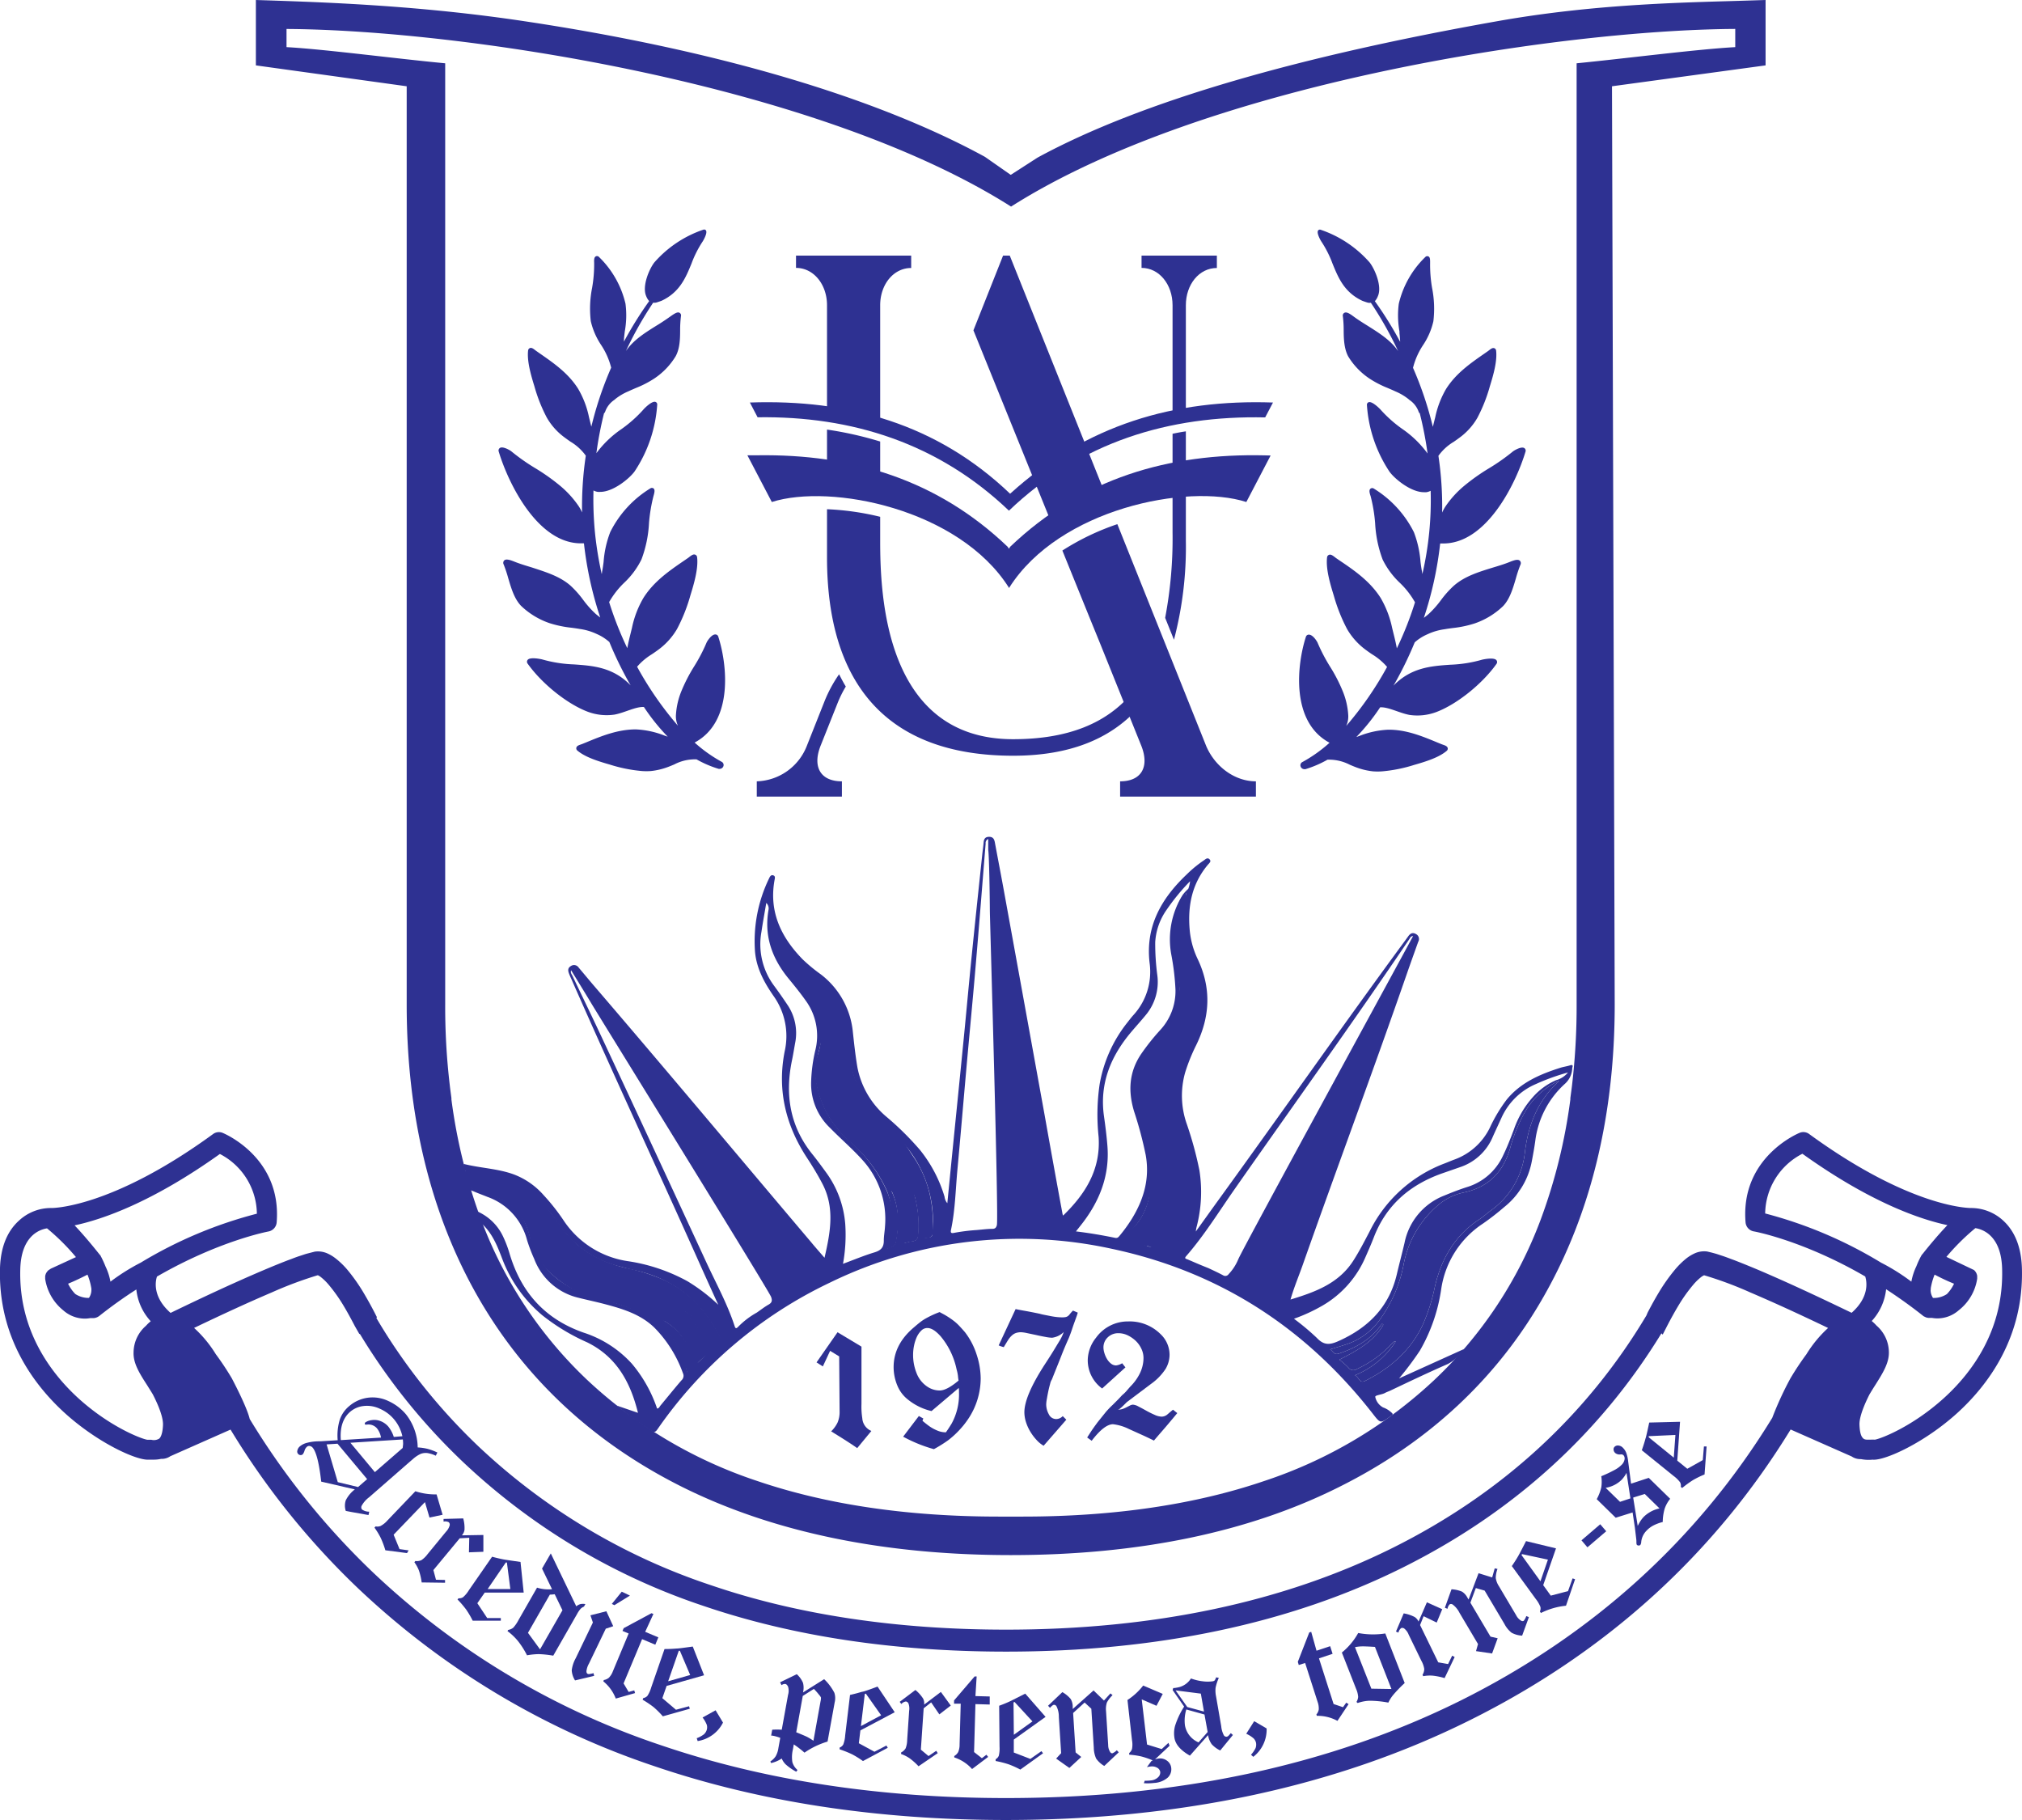 <svg xmlns="http://www.w3.org/2000/svg" viewBox="0 0 445.37 400.85"><defs><style>.cls-1{isolation:isolate;}.cls-2{mix-blend-mode:multiply;}.cls-3{fill:#2e3192;}</style></defs><g class="cls-1"><g id="Camada_2" data-name="Camada 2"><g id="Camada_1-2" data-name="Camada 1"><g class="cls-2"><path class="cls-3" d="M388.89,0l-3.14.1c-13,.44-33.35.56-55.91,4.56-42.9,7.6-78.1,17.43-101.31,30.05l-5.85,3.77-.05,0v0h0v0l-.05,0-5.64-3.94c-24-13.1-59-23.51-101.52-29.88C92.76,1.26,72.47.54,59.5.1L56.36,0V14.4L89.58,19l0,202.23c0,24.53,5.28,46.2,15.7,64.41,10.31,18,25.47,32.1,45,41.85,19.93,9.92,44.27,15,72.34,15h0c28.07,0,52.41-5,72.34-15,19.58-9.75,34.73-23.83,45-41.85,10.42-18.21,15.7-39.88,15.7-64.41L355.06,19l33.83-4.6Zm-6.68,10.38c-8.3.45-24.29,2.51-34.94,3.56V221.23a149.31,149.31,0,0,1-1,17.7c-.12,1-.25,1.94-.38,2.9,0,.11,0,.21,0,.31a120.63,120.63,0,0,1-6.57,26.56A93.6,93.6,0,0,1,316,303.85a101.07,101.07,0,0,1-37.62,22.35c-15.23,5.18-33.1,7.81-53.1,7.81H220c-20,0-37.87-2.63-53.11-7.81a101.15,101.15,0,0,1-37.62-22.35A93.6,93.6,0,0,1,106,268.7a120.63,120.63,0,0,1-6.57-26.56c0-.1,0-.2,0-.31-.13-1-.26-1.92-.37-2.9a147.22,147.22,0,0,1-1-17.7V13.94c-10.66-1-26.65-3.11-34.95-3.56v-4c39.29.23,117.16,12.21,159.59,39.12C265.05,18.58,342.92,6.6,382.21,6.37Z"/><path class="cls-3" d="M124.14,274.88c.26-.12.36.1.47.24,2.89,3.53,6.7,5.11,11.16,5.59a20.47,20.47,0,0,1,8.91,3,8.25,8.25,0,0,1,2.55,2.25c-.11.21-.22.19-.32.13-4-2.67-8.63-3.67-13.25-4.67a16.77,16.77,0,0,1-9.52-6.29S124.14,275,124.14,274.88Z"/><path class="cls-3" d="M131.84,283.26c-4.9-.23-8.82-3.42-10.43-8.46a34.17,34.17,0,0,0-2.23-5.68,14.67,14.67,0,0,0-6.11-6.41,2.75,2.75,0,0,1-.4-.26s0-.12-.1-.35a14.1,14.1,0,0,1,5.67,4.37A21.56,21.56,0,0,1,122.1,274a12.62,12.62,0,0,0,9,8.85,3.53,3.53,0,0,1,.46.15A2.69,2.69,0,0,1,131.84,283.26Z"/><path class="cls-3" d="M121.34,277.9c3.36,5,8.52,6.4,14,7.09a18,18,0,0,1,9.35,4c.19.15.59.28.41.63s-.42.09-.61,0c-3.52-2.61-7.69-3.41-11.84-4.29-3-.64-6-1.35-8.47-3.41A8.1,8.1,0,0,1,121.34,277.9Z"/><path class="cls-3" d="M103.34,260.48c7.59-.62,16.44,7.22,16.59,14.58-.53-.18-.67-.68-.88-1.08a24.77,24.77,0,0,1-1.28-2.83c-1.91-5.26-5.83-8.24-11-9.75C105.6,261.08,104.47,260.79,103.34,260.48Z"/><path class="cls-3" d="M345.82,234.63c-.72.23-1.49.32-2.21.56-4.43,1.41-8.63,3.22-11.7,6.93a33.63,33.63,0,0,0-3.77,6.28,14,14,0,0,1-7.85,7c-.71.26-1.41.57-2.12.84a30.33,30.33,0,0,0-16.51,15c-1.12,2.13-2.21,4.26-3.5,6.29-3.21,5.11-8.39,7-13.91,8.68.79-2.74,1.84-5.2,2.72-7.71,7.57-21.47,15.54-42.79,23-64.3.79-2.26,1.6-4.52,2.41-6.78a1.22,1.22,0,0,0-.54-1.73c-.74-.41-1.22-.08-1.64.49l-.63.87c-13.82,18.8-27.19,37.91-40.88,56.81-1.71,2.36-3.4,4.73-5.3,7.37.08-.52.09-.7.14-.88a30.41,30.41,0,0,0,.65-12.63,79.62,79.62,0,0,0-2.82-10.3,18.72,18.72,0,0,1-.31-11.23,40.14,40.14,0,0,1,2.42-6c3.08-6.29,3.38-12.57.32-19a18.57,18.57,0,0,1-1.74-6.33c-.48-5.33.48-10.22,4-14.41.3-.36.83-.73.36-1.2s-.89,0-1.28.26a25.91,25.91,0,0,0-3.72,3.05c-5.61,5.32-9.16,11.46-8.19,19.58a14.1,14.1,0,0,1-3.61,11.46c-.54.6-1,1.24-1.51,1.87a30,30,0,0,0-5.9,13.38,46.21,46.21,0,0,0-.22,11.51c.49,7.18-2.88,12.58-7.82,17.36a2.87,2.87,0,0,1-.12-.34q-2-10.83-3.92-21.64-4.41-24.35-8.84-48.69c-.69-3.83-1.43-7.64-2.14-11.46-.13-.74-.38-1.29-1.27-1.29s-1.16.49-1.22,1.29-.22,1.83-.31,2.74c-.77,7.3-1.55,14.59-2.28,21.88-.63,6.18-1.18,12.37-1.79,18.55-.84,8.54-1.71,17.07-2.56,25.61-.35,3.48-.69,7-1.05,10.62a2.6,2.6,0,0,1-.61-1.42,30.12,30.12,0,0,0-5.44-10.34,64.85,64.85,0,0,0-7.26-7.19,18.87,18.87,0,0,1-6.49-10.95c-.44-2.56-.72-5.16-1-7.74a18.17,18.17,0,0,0-7.08-12.77,36.08,36.08,0,0,1-4-3.31c-4.74-4.86-7.45-10.48-6.17-17.48.08-.42.19-.83-.28-1s-.72.21-.89.58a31.67,31.67,0,0,0-3.14,16.21c.32,3.71,2.06,6.87,4.14,9.85a15.21,15.21,0,0,1,2.39,12.14c-1.67,8.51.23,16.28,4.94,23.46,1.21,1.84,2.35,3.72,3.37,5.67,2.77,5.31,1.77,10.68.47,16.31-1.06-1.23-2-2.28-2.87-3.34-16.09-19-32.05-38.11-48.28-57-1-1.18-2-2.39-3-3.57a1.22,1.22,0,0,0-1.7-.35c-.73.43-.68,1-.43,1.66.15.41.34.81.52,1.21,9.05,20.59,18.56,41,27.73,61.5q2.29,5.13,4.63,10.24a39.79,39.79,0,0,0-6.78-5.18,39.23,39.23,0,0,0-13.25-4.44,20.55,20.55,0,0,1-14.07-9,45.15,45.15,0,0,0-4.4-5.56,16.48,16.48,0,0,0-6.56-4.54c-3.55-1.29-7.33-1.37-11-2.3A2,2,0,0,0,104,258.7c1.38.22,2.74.6,4.12.8,4,.55,7.63,1.81,10.53,4.76a38.51,38.51,0,0,1,4.35,5.28,22.54,22.54,0,0,0,13.39,9.35c1.08.29,2.16.6,3.26.83,8.65,1.84,14.85,6.83,18.8,14.68a1.37,1.37,0,0,1-.83,2c-.8.27-.65-.66-1-1a5.67,5.67,0,0,1-.44-.85,13.92,13.92,0,0,0-6.4-6.42,3.22,3.22,0,0,0,.82.94,23.43,23.43,0,0,1,4.54,5.88c1.34,2.45,1.34,2.45-.66,4.42-.24.25-.51.47-.78.73-1.87-3.74-3.84-7.31-7.65-9.35-.05.17,0,.29,0,.34,3.13,2.18,4.93,5.28,6.22,8.77a1.66,1.66,0,0,1-.84,2.42c-.1-.38-.21-.72-.29-1.07A16.3,16.3,0,0,0,144,290.71c-3.68-2.44-7.77-3.64-12-4.74-7.7-2-13.49-6.17-15.47-14.4a20,20,0,0,0-1-2.58,8,8,0,0,0-2.17-3c-2.86-2.5-6.5-3.21-9.93-4.55-.06.75.45.76.79.9,1,.44,2.08.83,3.12,1.25a13.8,13.8,0,0,1,8.75,9.53,37.24,37.24,0,0,0,1.58,4.15,13.78,13.78,0,0,0,9.84,8.57c1.86.47,3.74.86,5.6,1.35,4,1.05,8,2.25,11.05,5.23a27.34,27.34,0,0,1,6.26,10,1.32,1.32,0,0,1-.32,1.58c-1.57,1.82-3.07,3.69-4.61,5.54-.22.26-.33.66-.76.67a30.32,30.32,0,0,0-5.57-9.89,24.54,24.54,0,0,0-10.6-6.82c-8.58-3-13.83-8.93-16.35-17.51a25.11,25.11,0,0,0-1.52-3.91,11.21,11.21,0,0,0-5.58-5.29c.32,1.11.45,2.17,1.12,2.8,2.28,2.15,3.37,4.94,4.43,7.75a30.14,30.14,0,0,0,8.75,12.3,45.27,45.27,0,0,0,9.93,6c6.44,3.17,9.51,8.73,11.18,15.52l-4.67-1.6a67.83,67.83,0,0,0,7.59,5.54c.66.44.94.3,1.37-.31a96.54,96.54,0,0,1,37.93-32.28,95.11,95.11,0,0,1,62.08-7.49c23.62,5,42.75,17.33,57.58,36.37,1.66,2.13,1.65,2.14,3.87.53l.2-.13c.37-.22.38-.41,0-.71a5.34,5.34,0,0,0-1.83-1.11,3.41,3.41,0,0,1-1.72-2.3c-.09-.42,1.41-.48,2.13-.88.38-.21.81-.35,1.2-.53,4.21-2,8.4-4,12.64-5.85a9.67,9.67,0,0,0,3.59-3.31l-14.32,6.48a69,69,0,0,0,4.58-6.11,37.82,37.82,0,0,0,4.7-13.53,20.86,20.86,0,0,1,9.2-14.46,55.61,55.61,0,0,0,4.65-3.61,16.85,16.85,0,0,0,6.1-10.07c.29-1.49.56-3,.77-4.5a20.32,20.32,0,0,1,6.56-12.63,4.85,4.85,0,0,0,1.59-3.5C346.47,234.73,346.46,234.42,345.82,234.63ZM169.31,287.31c-.9.5-1.72,1.16-2.63,1.78a17.86,17.86,0,0,0-4.1,3.13c-.24.23-.53.57-.75-.11-1.6-4.93-4.11-9.46-6.27-14.14q-11.28-24.41-22.66-48.75c-2.23-4.79-4.54-9.54-6.81-14.31-.16-.34-.49-.65-.29-1.22,1.56,2.56,3.08,5,4.59,7.53,3.4,5.57,39,63.11,39.45,64.4C170.11,286.35,170.09,286.87,169.31,287.31Zm25.62-17.16c-.05,1-.27,2.08-.26,3.11,0,1.49-.67,2.14-2.06,2.56-2.31.7-4.55,1.64-6.93,2.52a35.57,35.57,0,0,0,.5-8.7,22.21,22.21,0,0,0-4.1-11.26c-1-1.38-2-2.74-3-4-5.09-6.2-6.23-13.25-4.62-20.93.27-1.29.47-2.6.71-3.9a11.1,11.1,0,0,0-1.8-8.36q-1.4-2.1-2.9-4.13a15.29,15.29,0,0,1-2.75-11.85c.29-2,.68-4.07,1.06-6.35a1.64,1.64,0,0,1,.5,1.5c-1,5.69.71,10.58,4.28,15,1.35,1.64,2.69,3.29,3.9,5a13.14,13.14,0,0,1,2.11,11,34.7,34.7,0,0,0-.91,6.9,13.37,13.37,0,0,0,4.16,10.14c2.36,2.41,4.92,4.6,7.18,7.11A19.32,19.32,0,0,1,194.93,270.15Zm10.5.27c-.13,2.43.21,1.84-2.23,2.33a17.55,17.55,0,0,0-2.17-11.1c.29,1.25.62,2.49.87,3.74a24.61,24.61,0,0,1,.3,6.47c0,.86-.33,1.45-1.3,1.5a3.36,3.36,0,0,0-.7.15c-1.81.45-1.75.46-1.64-1.46a20.18,20.18,0,0,0-1.11-8.4,3.57,3.57,0,0,0-1.32-1.92,16.07,16.07,0,0,1,1.41,4.34,22.11,22.11,0,0,1-.3,7.65c-.22,1-1.05.75-1.8,1.21a39.68,39.68,0,0,0,1.12-5.49,15.28,15.28,0,0,0-1.16-7,32,32,0,0,0-8.31-11.2,21.94,21.94,0,0,1-7.33-13.43c-.36-2.62.3-5.1.92-7.58a10.61,10.61,0,0,0-2-9.62c-1.56-2-3.22-3.89-4.81-5.84a17.66,17.66,0,0,1-4.37-13.09c.29.94.54,1.9.88,2.83a22.35,22.35,0,0,0,8.12,10.8,19.91,19.91,0,0,1,8.57,16c.37,7.34,3.79,13,9.15,17.74a26.15,26.15,0,0,1,9.29,20C205.49,269.46,205.46,269.94,205.43,270.42Zm14.14-.59c-.14.5-.34.81-1,.81-1.08,0-2.15.15-3.45.26a41.79,41.79,0,0,0-5,.63c-.57.11-.8,0-.65-.67.91-4.29,1-8.67,1.39-13,.73-7.82,1.38-15.64,2.08-23.46.66-7.39,1.38-14.76,2-22.15.76-8.82,1.44-17.65,2.16-26.47a.94.94,0,0,1,.57-1v2.43c.19.89.34,9.9.36,13.5C218.11,205,220,268.37,219.57,269.83Zm38.53,4.25c-1.31,1.85-.63,1.8-3.11.91a19.22,19.22,0,0,0,3.88-10.74c-.5.24-.43.64-.51,1a25.49,25.49,0,0,1-3.74,8.4c-.54.8-1.05,1.18-2,.73a17.47,17.47,0,0,0-2.29-.69c2.26-3.52,4.43-7,4.2-11.31a19.14,19.14,0,0,1-4.71,10,1.69,1.69,0,0,1-2.57.42c.75-.71,1.51-1.36,2.19-2.08,3.1-3.27,4.15-7.26,4.22-11.67a36.17,36.17,0,0,0-1.86-10.84c-1.54-5.22-1.69-10.41.57-15.5a17,17,0,0,1,3.61-4.91c2.17-2.22,3.95-4.64,4-7.94a29.67,29.67,0,0,0-.7-5.95,32.6,32.6,0,0,1-.87-9.54,17.69,17.69,0,0,1,2.57-7.42c.08-.12.14-.27.33-.24v0c0-.18,1-1.29.62-1.12a8.6,8.6,0,0,0-1.43,1.51A18.41,18.41,0,0,0,258,210.28a54.19,54.19,0,0,1,.91,7.64,12.6,12.6,0,0,1-3.42,9,49.59,49.59,0,0,0-4.18,5.27c-2.67,4-2.85,8.22-1.49,12.66a83.57,83.57,0,0,1,2.53,9.5c.92,5.09-.36,9.68-3,14a33,33,0,0,1-2.74,3.8c-.26.31-.46.58-1,.47-2.78-.57-5.57-1.05-8.62-1.42l.88-1.11c4.18-5.17,6.59-11,6.05-17.73-.17-2.19-.45-4.38-.76-6.56-1-7.14,1.48-13.15,6-18.51,1.14-1.35,2.33-2.65,3.42-4a11.36,11.36,0,0,0,2.34-8.46,52.62,52.62,0,0,1-.47-7.32,13.76,13.76,0,0,1,2.52-7.15,46.19,46.19,0,0,1,5.16-6.28,7.11,7.11,0,0,1-.83,2.63s0,0,0,0l0,0h0a31.91,31.91,0,0,0-.92,5.9,28.2,28.2,0,0,0,2,10.55,23.45,23.45,0,0,1,2,7.75,21.64,21.64,0,0,1-2,8.6,44.86,44.86,0,0,0-3,8.58c-.72,4,.05,7.82,1.1,11.62a48.35,48.35,0,0,1,1.83,8.43c.49,5.1-.93,9.73-3.13,14.22A12.38,12.38,0,0,1,258.1,274.08Zm12.52,6.54a.89.89,0,0,1-1.23.24c-1-.53-2-1-3.22-1.57-2.35-.93-3.52-1.48-4.62-1.93-.34-.14-.74-.18-.29-.7,4-4.59,7.21-9.8,10.7-14.79,12.84-18.35,25.93-36.53,38.49-55.08.16-.24.25-.59.8-.64-1.47,2.8-37.39,68.56-38.49,71.15A10.74,10.74,0,0,1,270.62,280.62ZM342,239.49c-3.7,4-5.44,8.85-6.1,14.1a18.08,18.08,0,0,1-7.33,12.87c-1,.74-1.93,1.58-3,2.27-5.24,3.54-8.11,8.6-9.52,14.64a40.32,40.32,0,0,1-2.79,8.66c-2.73,5.57-7.13,9.36-12.57,12.09-1.31.66-1.29-.81-2.25-1.23a19.31,19.31,0,0,0,9-7.47c-.58,0-.75.39-1,.65a24.68,24.68,0,0,1-7.56,5.44,1.34,1.34,0,0,1-1.87-.3,17.19,17.19,0,0,0-2-1.76c3.95-2,7.56-4,9.69-7.69-.21-.22-.31-.23-.4-.11-2.32,3.36-5.66,5.2-9.43,6.47-1.09.36-1.23-.57-1.91-.93,1.53-.48,2.95-.86,4.32-1.38a14.53,14.53,0,0,0,6.57-5.07,30.52,30.52,0,0,0,5.29-12.11,22.61,22.61,0,0,1,7.49-13.1,12.66,12.66,0,0,1,5.62-2.86c5.54-1.13,8.83-4.46,10.38-9.81a34.49,34.49,0,0,1,3.4-8.19,16.91,16.91,0,0,1,7.38-6.67Zm.81-1.62a14.49,14.49,0,0,0-5.21,3.79,20.86,20.86,0,0,0-4.19,7.22c-.73,1.91-1.46,3.81-2.36,5.65a12.82,12.82,0,0,1-7.9,6.9c-1.72.55-3.39,1.2-5.06,1.89a14.13,14.13,0,0,0-8.73,10.43c-.54,2.3-1.15,4.58-1.69,6.88-1.69,7.22-6.3,11.82-12.93,14.76-1.89.84-3.17.88-4.67-.71a52.71,52.71,0,0,0-5.06-4.24,37.44,37.44,0,0,0,6.34-2.93,22.68,22.68,0,0,0,9.4-10.62c.65-1.47,1.29-2.93,1.87-4.43,2.73-7.06,7.91-11.49,14.92-14l4.09-1.42a11.85,11.85,0,0,0,7.17-6.67c.62-1.39,1.27-2.76,1.9-4.15a14.58,14.58,0,0,1,7.62-7.48,47.08,47.08,0,0,1,7.05-2.54A5.21,5.21,0,0,1,342.85,237.87Z"/><path class="cls-3" d="M199.74,258.47a28.37,28.37,0,0,0-4.65-6.39c-1.67-1.72-3.52-3.26-5.21-5a16.8,16.8,0,0,1-4.47-9.24.54.54,0,0,1,.17-.61c.28,1,.53,2,.84,3a12.63,12.63,0,0,0,4.24,6.26,40.67,40.67,0,0,1,6,5.48,15.94,15.94,0,0,1,2.95,5A2.06,2.06,0,0,1,199.74,258.47Z"/><path class="cls-3" d="M181.78,220.62a13.4,13.4,0,0,1,2.9,7.68,23,23,0,0,1-.58,7.4,12.37,12.37,0,0,0,3,11.58l1,1.19a3.47,3.47,0,0,1-1.59-1.17,11.26,11.26,0,0,1-3.41-11.58,21.89,21.89,0,0,0,.33-11.05A27.1,27.1,0,0,0,181.78,220.62Z"/><path class="cls-3" d="M200.19,271.73c.11-9.18-3.91-16.25-11-22,2,.49,7.11,5.75,9.09,9.33C200.47,263.08,201.5,267.24,200.19,271.73Z"/><path class="cls-3" d="M181.58,238.52c.33,5.47,3.47,9.16,7.43,12.25,2.89,2.25,5.45,4.69,6.86,8.14a4.69,4.69,0,0,1,.35.89c.05.23.43.55,0,.71s-.42-.28-.52-.51a24.8,24.8,0,0,0-6.59-8.15,42.34,42.34,0,0,1-5-4.88,11.36,11.36,0,0,1-2.82-7.46A1.22,1.22,0,0,1,181.58,238.52Z"/><path class="cls-3" d="M181.72,235.31a11.57,11.57,0,0,1,.11-4.69c1-5.66-1.24-10.15-5.08-14.07l-2.09-2.14s0,0,0-.08C181.57,217.76,184.66,226.85,181.72,235.31Z"/><path class="cls-3" d="M333.12,258.14a9.39,9.39,0,0,1-2.5,4.11,18,18,0,0,1-8.3,5.09c-5.16,1.46-8.47,4.62-9.91,9.77,0,.07-.11.11-.18.18-.36-.33,0-.63,0-.92a7.63,7.63,0,0,1,.25-1.05,11.13,11.13,0,0,1,8.22-8.39,26.59,26.59,0,0,0,6.62-2.79A15.45,15.45,0,0,0,333.12,258.14Z"/><path class="cls-3" d="M334.91,249c-.49,4.56-1.61,8.91-5,12.23-2.64,2.56-6.16,3.26-9.49,4.34a10.32,10.32,0,0,1,3.88-2.19A14.71,14.71,0,0,0,332,257a27,27,0,0,0,2.66-7.17C334.74,249.54,334.83,249.25,334.91,249Z"/><path class="cls-3" d="M184.48,293.41l5.27,3.17v12.6a16.66,16.66,0,0,0,.18,3.17,3.25,3.25,0,0,0,2,2.8l-3.12,3.78c-.66-.47-1.46-1-2.41-1.61s-2.06-1.3-3.33-2.08a7,7,0,0,0,1.4-1.91,5.91,5.91,0,0,0,.46-2.52l-.09-12.08-2-1.22-1.6,3.43-1.39-.89Z"/><path class="cls-3" d="M202.39,311.86l1,.56a1.24,1.24,0,0,0-.19.51c.6.5,1.12.91,1.59,1.24a9.23,9.23,0,0,0,1.63.88,4.79,4.79,0,0,0,1.92.4c.28-.37.7-1,1.26-1.91a13.34,13.34,0,0,0,1.63-6.86,6.34,6.34,0,0,0-.05-1l-6,5.09a12.81,12.81,0,0,1-5.13-2.48,7.58,7.58,0,0,1-2.42-3.19,10.55,10.55,0,0,1-.8-4q0-5,4.48-8.77c.53-.46,1-.85,1.4-1.16a10.21,10.21,0,0,1,1.24-.82c.42-.23.86-.46,1.33-.68s1-.45,1.68-.7l1.16.63a19.2,19.2,0,0,1,1.87,1.24,10.09,10.09,0,0,1,1.37,1.24c.42.45.82.89,1.19,1.33a16,16,0,0,1,2.55,4.87,17.22,17.22,0,0,1,.91,5.3,16.15,16.15,0,0,1-2.8,9,18.93,18.93,0,0,1-1.87,2.34,19.33,19.33,0,0,1-2.54,2.31,29.71,29.71,0,0,1-3.1,1.93,32,32,0,0,1-6.77-2.75ZM211,303a9.32,9.32,0,0,0-.3-1.42,16.59,16.59,0,0,0-3.55-7.32c-1.09-1.19-2-1.78-2.89-1.78a1.88,1.88,0,0,0-1.33.56,4.76,4.76,0,0,0-1,1.43,8.81,8.81,0,0,0-.6,1.88,10.1,10.1,0,0,0-.21,2,10.71,10.71,0,0,0,.74,4,6.27,6.27,0,0,0,2.33,3,4.92,4.92,0,0,0,2.8.89q1.54,0,4.15-2.19A9.42,9.42,0,0,1,211,303Z"/><path class="cls-3" d="M237.39,289.09a8.2,8.2,0,0,1-.28.89l-.61,1.68c-.12.34-.26.75-.42,1.24s-.37,1.06-.65,1.75c-.44,1-1,2.25-1.59,3.77s-1.33,3.32-2.14,5.37a2.9,2.9,0,0,0-.4,1c-.14.5-.27,1-.4,1.63s-.23,1.16-.32,1.7a7.18,7.18,0,0,0-.14,1.15,4.48,4.48,0,0,0,.58,2.21,1.79,1.79,0,0,0,1.61,1.05,2,2,0,0,0,1.45-.65l.79.79-5,5.74a6.59,6.59,0,0,1-1.65-1.38,10.82,10.82,0,0,1-1.36-1.86,9.81,9.81,0,0,1-.91-2.08,7.27,7.27,0,0,1-.32-2.05q0-3.54,4.38-10.36.61-.93,1.47-2.28c.58-.9,1.22-2,1.94-3.17a9.88,9.88,0,0,0,.88-1.87,4.47,4.47,0,0,1-2.56,1.26,8.65,8.65,0,0,1-1.52-.19c-.67-.12-1.35-.26-2.05-.42l-2-.42a7.87,7.87,0,0,0-1.24-.18,3.51,3.51,0,0,0-1.07.14,2.53,2.53,0,0,0-.91.51,4.63,4.63,0,0,0-.86,1c-.28.43-.61,1-1,1.63a7,7,0,0,1-1.12-.38l3.73-8q.89.19,2.22.42c.88.16,1.92.36,3.1.61.19.06.47.13.86.21l1.28.25c.47.1.94.18,1.43.24a10.73,10.73,0,0,0,1.33.09,3.58,3.58,0,0,0,.84-.07,1.38,1.38,0,0,0,.49-.23,2.31,2.31,0,0,0,.42-.45,8.36,8.36,0,0,1,.67-.74Z"/><path class="cls-3" d="M259.31,311.22c-.45.55-1.15,1.38-2.09,2.5s-2,2.3-3.05,3.55c-.64-.32-1.41-.69-2.32-1.11l-3.19-1.44a10.57,10.57,0,0,0-3.5-1.05q-1.92,0-4.7,3.64l-1-.72.88-1.36c.37-.56.84-1.21,1.42-2l1.73-2.15c.12-.16.32-.38.57-.65s.59-.62,1-1l1.2-1.2.57-.6c.16-.18.31-.33.44-.46a3.43,3.43,0,0,0,.36-.31l.31-.31,1-1.15a10.79,10.79,0,0,0,2.16-3,7.74,7.74,0,0,0,.77-3.31,4.75,4.75,0,0,0-.48-2.07,5.83,5.83,0,0,0-1.27-1.75,7.09,7.09,0,0,0-1.77-1.2,4.77,4.77,0,0,0-2-.45,3.28,3.28,0,0,0-2.35.91,3,3,0,0,0-.95,2.25,4.27,4.27,0,0,0,.19,1.16,5.57,5.57,0,0,0,.55,1.29,3.67,3.67,0,0,0,.89,1.06,1.81,1.81,0,0,0,1.15.43,3.37,3.37,0,0,0,1.34-.48l.72.91-5.13,4.65a7.69,7.69,0,0,1-3.17-6.28,8.08,8.08,0,0,1,1.82-4.9,8.63,8.63,0,0,1,7.1-3.59,9.62,9.62,0,0,1,7.1,2.78,6.26,6.26,0,0,1,2,4.56,6.16,6.16,0,0,1-.89,3.14,12.47,12.47,0,0,1-3.19,3.28l-2.66,2c-.88.67-1.77,1.33-2.66,2l-.84.83c-.21.21-.43.4-.65.58a1,1,0,0,1-.48.26,3.21,3.21,0,0,0,1.05-.16,6.62,6.62,0,0,0,.89-.39l.74-.38a1.49,1.49,0,0,1,.63-.17,3,3,0,0,1,1.22.41c.53.27,1.1.57,1.7.91s1.22.64,1.83.91a4,4,0,0,0,1.58.41,2,2,0,0,0,1.3-.53c.41-.35.81-.7,1.19-1Z"/><path class="cls-3" d="M159,167.8a31.41,31.41,0,0,1-6-4.26c8.6-4.58,7.2-17.21,5.2-23.36a.66.66,0,0,0-.66-.45c-.86,0-1.79,1.51-1.9,1.77a36.83,36.83,0,0,1-2.71,5.21,35.84,35.84,0,0,0-2.83,5.47,16.38,16.38,0,0,0-1.21,5.17,5,5,0,0,0,.44,2.49,74.29,74.29,0,0,1-9-13,13.69,13.69,0,0,1,3.24-2.74q.66-.44,1.29-.9a15.12,15.12,0,0,0,4.27-4.68,37.26,37.26,0,0,0,2.93-7.37c.87-2.79,1.77-6,1.49-8.4a.68.68,0,0,0-.39-.58c-.43-.19-.86.14-1.32.49-.09.08-.19.15-.27.21l-.82.56c-3.29,2.25-6.69,4.58-9,8.21a21.65,21.65,0,0,0-2.55,6.63l-.29,1.18c-.27,1.08-.54,2.18-.74,3.3a75,75,0,0,1-4-10.15,18.77,18.77,0,0,1,3.34-4.28,17.87,17.87,0,0,0,3.78-5.11,26.49,26.49,0,0,0,1.66-8,35.09,35.09,0,0,1,1-6c.25-.85.32-1.37,0-1.64a.62.62,0,0,0-.72,0,23.66,23.66,0,0,0-8.81,9.6,22.69,22.69,0,0,0-1.47,6.59l-.06.45c-.08.63-.18,1.21-.29,1.78,0,.14,0,.27-.07.41a76.24,76.24,0,0,1-1.47-9,75.42,75.42,0,0,1-.34-9.38,3.08,3.08,0,0,0,.93.31,3.69,3.69,0,0,0,.58,0c2.77,0,6.29-2.81,7.53-4.48a30.05,30.05,0,0,0,5-14.74.58.58,0,0,0-.37-.59c-.79-.31-2.53,1.51-2.54,1.53a28.61,28.61,0,0,1-4.95,4.44,22.89,22.89,0,0,0-5.54,5.32A79.16,79.16,0,0,1,133.05,91a.9.9,0,0,0,.2-.2,5.22,5.22,0,0,1,2.08-2.74l.19-.17a12.21,12.21,0,0,1,2.92-1.72c.55-.26,1.1-.49,1.65-.73a22.45,22.45,0,0,0,4-2.06,15.64,15.64,0,0,0,4.72-4.9c.95-1.71,1-3.9,1-6a24.61,24.61,0,0,1,.18-2.86.66.66,0,0,0-.29-.72c-.39-.24-.92,0-1.95.73s-2,1.39-3.16,2.09c-2.5,1.56-5.08,3.17-6.72,5.58l0,0a79.65,79.65,0,0,1,6-10.64,2.2,2.2,0,0,0,.56,0c.28-.05,1.29-.42,1.29-.42,4-1.87,5.32-5.09,6.59-8.19a23.59,23.59,0,0,1,2.5-4.93s1.1-1.8.68-2.38a.49.49,0,0,0-.56-.16,25.05,25.05,0,0,0-10.78,7.19c-1.15,1.45-2.79,5.29-1.81,7.47a3.41,3.41,0,0,0,.65,1.07,81.75,81.75,0,0,0-5.56,8.93c0-.08,0-.16,0-.24,0-.51.07-1,.14-1.62l.05-.4a19.85,19.85,0,0,0,.15-6.1,21,21,0,0,0-5.84-10.29.58.58,0,0,0-.65-.15c-.39.17-.45.64-.41,1.44a30.05,30.05,0,0,1-.45,5.51,23.5,23.5,0,0,0-.29,7.35A15.9,15.9,0,0,0,132.42,76a16.17,16.17,0,0,1,2.1,4.61l.1.36a77.84,77.84,0,0,0-4.37,13c-.09-.34-.17-.69-.25-1l-.27-1.11a20.48,20.48,0,0,0-2.38-6.22c-2.15-3.42-5.33-5.63-8.41-7.77l-.76-.53-.26-.19c-.43-.34-.83-.65-1.23-.48a.66.66,0,0,0-.37.54c-.26,2.28.58,5.26,1.39,7.87a34.78,34.78,0,0,0,2.74,6.91,14.13,14.13,0,0,0,4,4.42c.39.3.8.58,1.2.86a11.15,11.15,0,0,1,3.38,3.09,75.67,75.67,0,0,0-.82,12.5,8.75,8.75,0,0,0-.77-1.41,21.88,21.88,0,0,0-4.05-4.45,44.94,44.94,0,0,0-5.49-3.89,44.75,44.75,0,0,1-5.25-3.69c-.24-.21-1.89-1.22-2.56-.75a.68.68,0,0,0-.24.78c2.14,7.13,8.68,20.39,18.28,20.21h.35a.7.7,0,0,0,.14,0v0a79.19,79.19,0,0,0,3.59,16.34c-.35-.28-.72-.55-1.07-.86a21.93,21.93,0,0,1-2.67-3,21.77,21.77,0,0,0-2.83-3.18c-2.39-2.08-5.51-3-8.54-4-1.36-.41-2.65-.8-3.86-1.29s-1.88-.57-2.21-.21a.76.76,0,0,0-.09.86,28.72,28.72,0,0,1,1,3c.66,2.24,1.34,4.55,2.82,6.1a17,17,0,0,0,6.28,3.82,24.32,24.32,0,0,0,4.74,1c.64.08,1.28.17,1.91.28a12.93,12.93,0,0,1,3.51,1l.24.11a10.44,10.44,0,0,1,2.78,1.77,81.27,81.27,0,0,0,4.29,8.86l.4.68c-3.9-4-8.25-4.31-12.46-4.61a29.13,29.13,0,0,1-7.06-1.11s-2.66-.63-3.19.14a.65.65,0,0,0,0,.77c3.14,4.43,8.7,8.89,13.23,10.61a11.89,11.89,0,0,0,5.94.64c2.3-.44,4.65-1.78,6.46-1.67a45,45,0,0,0,5.24,6.53l-.68-.23a19.54,19.54,0,0,0-6.33-1.37c-3.95,0-7.48,1.42-10.9,2.84l-.86.35-.3.11c-.5.17-1,.34-1.06.77a.62.62,0,0,0,.23.59c1.7,1.45,4.56,2.35,7.12,3.08a32.7,32.7,0,0,0,7.09,1.43,13.31,13.31,0,0,0,2,0,15.15,15.15,0,0,0,3.77-.9c.46-.17.91-.36,1.36-.55a9.8,9.8,0,0,1,4.91-1.12,23.6,23.6,0,0,0,4.87,2.09,1,1,0,0,0,.26,0,.88.88,0,0,0,.78-.56A.79.79,0,0,0,159,167.8Z"/><path class="cls-3" d="M156.7,144.94l-.33-1.47-1.08,2.4c-.47,1-1,2.1-1.58,3.12-2.1,4-4.28,8.11-2.37,12.53l.26.59.51-.4C156.82,158,158.36,152.34,156.7,144.94Z"/><path class="cls-3" d="M148.15,164.49c-.41-.17-.81-.34-1.19-.48a21.76,21.76,0,0,0-6.12-1.64c-3.43-.23-6.75.91-9.86,2.1l-1.09.41,1.05.51a22.92,22.92,0,0,0,3.9,1.32l1.07.3a24.91,24.91,0,0,0,7,1.27h0a12.32,12.32,0,0,0,4.68-1.29c.75-.31,1.52-.63,2.29-.87l1.45-.45-1.43-.5C149.3,165,148.72,164.72,148.15,164.49Z"/><path class="cls-3" d="M134.36,154.37a14.71,14.71,0,0,0,4-1.39l.73-.38-.67-.48c-3.73-2.69-8.09-3.32-12.31-3.93-1.76-.26-3.58-.52-5.31-.94l-1.72-.42,1.24,1.26a24.32,24.32,0,0,0,7.88,5.2,12.85,12.85,0,0,0,4.91,1.19A6.15,6.15,0,0,0,134.36,154.37Z"/><path class="cls-3" d="M142.35,142.06a12.91,12.91,0,0,0,3.89-3.46,27.87,27.87,0,0,0,3-7.13c.12-.41.26-.83.39-1.25a25.27,25.27,0,0,0,1.11-4.29l.16-1.16-.95.69c-2.9,2.1-5.89,4.43-7.71,7.7a24.4,24.4,0,0,0-2.17,6.59c-.1.42-.19.89-.28,1.38-.13.65-.26,1.33-.43,2l-.36,1.48,1.17-1C140.85,143.09,141.6,142.58,142.35,142.06Z"/><path class="cls-3" d="M125.93,135.69l.22,0c1,.12,2.06.26,3.17.49l2.1.44-1.68-1.32-.49-.4c-.76-.66-1.46-1.4-2.15-2.12a17.84,17.84,0,0,0-3.63-3.22,27.31,27.31,0,0,0-6.22-2.55c-.87-.28-1.76-.57-2.64-.89l-.9-.34.24.93c.59,2.31,1.5,4.68,4.1,6.32a17.74,17.74,0,0,0,7,2.51Z"/><path class="cls-3" d="M141.38,111.46l.24-1.55L140.53,111a24.71,24.71,0,0,0-4.77,7.89,18.1,18.1,0,0,0-.89,4.89,29.73,29.73,0,0,1-.46,3.41l-.35,1.59,1.18-1.12.77-.7a12.55,12.55,0,0,0,3.22-3.87,24.7,24.7,0,0,0,1.77-8.3C141.11,113.72,141.22,112.57,141.38,111.46Z"/><path class="cls-3" d="M127.26,116.81l1.16.18-.69-1c-2.2-4.61-5.68-7.26-9.71-10.32l-1.9-1.47-2.42-1.89.65,1.7C116.34,109.14,119.6,115.26,127.26,116.81Z"/><path class="cls-3" d="M134.73,104.26a10.41,10.41,0,0,0,4.26-4,22.37,22.37,0,0,0,3.53-8l.38-1.75-1.23,1.3a18.28,18.28,0,0,1-2.21,1.9c-.52.4-1,.8-1.53,1.24l-1.27,1.08c-2.61,2.2-5.32,4.48-6,8.53l-.11.66.67-.08A11.75,11.75,0,0,0,134.73,104.26Z"/><path class="cls-3" d="M119.75,84.49c.13.39.25.77.36,1.15a26.2,26.2,0,0,0,2.81,6.71,12.59,12.59,0,0,0,3.65,3.28l.29-.41h0l-.25.43c.67.47,1.36.94,2,1.47l1.18,1-.37-1.5c-.15-.61-.27-1.25-.4-1.88-.08-.45-.17-.89-.26-1.3a23.45,23.45,0,0,0-2-6.18C125,84.17,122.22,82,119.5,80l-1-.7.16,1.17A24.09,24.09,0,0,0,119.75,84.49Z"/><path class="cls-3" d="M136.44,84.43c1-.49,1.95-.9,2.74-1.23l.11,0,.8-.34a16.89,16.89,0,0,0,5.74-4A8.7,8.7,0,0,0,148,72.3l0-1-.77.55c-.74.52-1.49,1-2.24,1.49A25.55,25.55,0,0,0,140,77.11a16.68,16.68,0,0,0-2.49,3.72,26,26,0,0,1-1.4,2.38l-.34.47-1.31,1.73Z"/><path class="cls-3" d="M131.51,71.85a11.13,11.13,0,0,0,2.06,4.09l.54.78L135,78l0-1.58a25.23,25.23,0,0,1,.36-3.09,16.4,16.4,0,0,0,.29-4.5,21.8,21.8,0,0,0-2.57-8l-.78-1.29-.15,1.5c-.1,1-.26,2.1-.41,3a22,22,0,0,0-.26,7.68Z"/><path class="cls-3" d="M144.71,66.09l.68-.5c2.85-2.11,4.36-5.18,5.83-8.14.6-1.23,1.23-2.51,1.95-3.68l.94-1.53-1.59.82a18.8,18.8,0,0,0-5.66,4.57A8.75,8.75,0,0,0,144.57,62a11.75,11.75,0,0,0,0,3.31Z"/><path class="cls-3" d="M317.24,119.69a.7.7,0,0,0,.14,0h.35c9.6.18,16.14-13.08,18.28-20.21a.68.68,0,0,0-.24-.78c-.67-.47-2.32.54-2.56.75a44.75,44.75,0,0,1-5.25,3.69,44.94,44.94,0,0,0-5.49,3.89,21.88,21.88,0,0,0-4.05,4.45,8.75,8.75,0,0,0-.77,1.41,75.67,75.67,0,0,0-.82-12.5,11.15,11.15,0,0,1,3.38-3.09c.4-.28.81-.56,1.2-.86a14.13,14.13,0,0,0,4-4.42,34.78,34.78,0,0,0,2.74-6.91c.81-2.61,1.65-5.59,1.39-7.87a.64.64,0,0,0-.37-.54c-.4-.17-.8.14-1.23.48l-.26.19-.76.53c-3.08,2.14-6.25,4.35-8.41,7.77a20.74,20.74,0,0,0-2.38,6.22L315.85,93c-.08.33-.16.68-.25,1a77.54,77.54,0,0,0-4.37-13l.1-.36a16.17,16.17,0,0,1,2.1-4.61,15.7,15.7,0,0,0,2.29-5.28,23.5,23.5,0,0,0-.29-7.35A30.05,30.05,0,0,1,315,57.9c0-.8,0-1.27-.41-1.44a.58.58,0,0,0-.65.15,21,21,0,0,0-5.84,10.29,19.85,19.85,0,0,0,.15,6.1l0,.4c.07.57.1,1.11.14,1.62,0,.08,0,.16,0,.24a80.8,80.8,0,0,0-5.56-8.93,3.41,3.41,0,0,0,.65-1.07c1-2.18-.66-6-1.81-7.47a25.05,25.05,0,0,0-10.78-7.19.49.49,0,0,0-.56.16c-.42.58.66,2.36.68,2.38a23.59,23.59,0,0,1,2.5,4.93c1.27,3.1,2.57,6.32,6.59,8.19,0,0,1,.37,1.29.42a2.2,2.2,0,0,0,.56,0,79.65,79.65,0,0,1,6,10.64l0,0c-1.64-2.41-4.22-4-6.72-5.58-1.13-.7-2.19-1.37-3.16-2.09s-1.56-1-2-.73a.67.67,0,0,0-.29.72,24.61,24.61,0,0,1,.18,2.86c0,2.11.09,4.3,1,6a15.64,15.64,0,0,0,4.72,4.9,22.45,22.45,0,0,0,4,2.06c.55.24,1.11.47,1.65.73a12.21,12.21,0,0,1,2.92,1.72l.19.17a5.22,5.22,0,0,1,2.08,2.74.9.9,0,0,0,.2.2,79.16,79.16,0,0,1,1.72,8.86A22.89,22.89,0,0,0,309,94.56,28.19,28.19,0,0,1,304,90.12s-1.76-1.84-2.55-1.53a.58.58,0,0,0-.37.59,30.05,30.05,0,0,0,5,14.74c1.24,1.67,4.76,4.48,7.53,4.48a3.69,3.69,0,0,0,.58,0,3.08,3.08,0,0,0,.93-.31,72.35,72.35,0,0,1-1.82,18.33l-.06-.39c-.11-.57-.21-1.15-.29-1.78l-.06-.45a23,23,0,0,0-1.46-6.59,23.75,23.75,0,0,0-8.82-9.6.62.62,0,0,0-.72,0c-.36.27-.29.79,0,1.64a34.15,34.15,0,0,1,1,6,26.49,26.49,0,0,0,1.66,8,17.87,17.87,0,0,0,3.78,5.11,18.54,18.54,0,0,1,3.34,4.29,74.87,74.87,0,0,1-4,10.14c-.2-1.12-.47-2.22-.74-3.3l-.29-1.18a21.87,21.87,0,0,0-2.54-6.63c-2.31-3.63-5.71-6-9-8.21l-.82-.56-.27-.21c-.46-.35-.89-.68-1.32-.49a.68.68,0,0,0-.39.58c-.28,2.44.62,5.61,1.49,8.4a37.26,37.26,0,0,0,2.93,7.37,15.12,15.12,0,0,0,4.27,4.68q.63.47,1.29.9a13.69,13.69,0,0,1,3.24,2.74,74.29,74.29,0,0,1-9,13,5,5,0,0,0,.44-2.49,16.38,16.38,0,0,0-1.21-5.17,35,35,0,0,0-2.83-5.47,37.9,37.9,0,0,1-2.71-5.21c-.11-.26-1-1.75-1.9-1.77a.67.67,0,0,0-.66.45c-2,6.15-3.4,18.78,5.2,23.36a31.41,31.41,0,0,1-6,4.26.79.79,0,0,0-.36,1,.88.88,0,0,0,.79.56.78.78,0,0,0,.26,0,23.75,23.75,0,0,0,4.86-2.09,10,10,0,0,1,4.92,1.12c.45.19.9.38,1.35.55a15.15,15.15,0,0,0,3.77.9,13.31,13.31,0,0,0,2,0,32.7,32.7,0,0,0,7.09-1.43c2.56-.73,5.42-1.63,7.12-3.08a.62.62,0,0,0,.23-.59c-.08-.43-.56-.6-1.06-.77l-.3-.11-.86-.35c-3.42-1.42-6.95-2.88-10.9-2.84a19.54,19.54,0,0,0-6.33,1.37l-.68.24a45.66,45.66,0,0,0,5.24-6.54c1.81-.11,4.16,1.23,6.46,1.67a11.89,11.89,0,0,0,5.94-.64c4.53-1.72,10.1-6.18,13.24-10.61a.66.66,0,0,0,0-.77c-.53-.77-3.16-.15-3.19-.14a29.13,29.13,0,0,1-7.06,1.11c-4.21.3-8.56.62-12.46,4.61l.4-.68a81.27,81.27,0,0,0,4.29-8.86,10.44,10.44,0,0,1,2.78-1.77l.24-.11a12.93,12.93,0,0,1,3.51-1c.63-.11,1.27-.2,1.91-.28a24.16,24.16,0,0,0,4.74-1,17,17,0,0,0,6.28-3.82c1.48-1.55,2.16-3.86,2.82-6.1a28.72,28.72,0,0,1,1-3,.76.76,0,0,0-.09-.86c-.33-.36-.93-.31-2.21.21s-2.5.88-3.86,1.29c-3,.93-6.15,1.88-8.54,4a21.77,21.77,0,0,0-2.83,3.18,21.93,21.93,0,0,1-2.67,3c-.35.31-.71.59-1.07.86a79,79,0,0,0,3.59-16.34Z"/><path class="cls-3" d="M292.14,149c-.55-1-1.11-2.08-1.58-3.11l-1.08-2.41-.33,1.47c-1.66,7.4-.12,13,4.59,16.77l.51.4.26-.59C296.42,157.1,294.24,153,292.14,149Z"/><path class="cls-3" d="M305,162.37a21.76,21.76,0,0,0-6.12,1.64c-.38.14-.78.31-1.2.48s-1.14.47-1.72.68l-1.44.5,1.46.45c.76.24,1.53.56,2.31.88a12.2,12.2,0,0,0,4.65,1.28h0a24.91,24.91,0,0,0,7-1.27l1.14-.32a22.15,22.15,0,0,0,3.83-1.3l1-.51-1.09-.41C311.76,163.28,308.43,162.14,305,162.37Z"/><path class="cls-3" d="M319.72,148.19c-4.21.61-8.57,1.24-12.3,3.93l-.66.48.72.38a14.58,14.58,0,0,0,4,1.39,6.15,6.15,0,0,0,1.24.11,12.85,12.85,0,0,0,4.91-1.19,24.32,24.32,0,0,0,7.88-5.2l1.24-1.26-1.72.42C323.31,147.67,321.49,147.93,319.72,148.19Z"/><path class="cls-3" d="M306.05,141.13c-.09-.49-.18-.95-.28-1.38a24.4,24.4,0,0,0-2.17-6.59c-1.82-3.27-4.8-5.6-7.71-7.7l-.94-.69.15,1.16a26.13,26.13,0,0,0,1.11,4.3c.14.41.27.83.39,1.24a27.87,27.87,0,0,0,3,7.13,13,13,0,0,0,3.9,3.47c.73.5,1.48,1,2.16,1.57l1.17,1-.36-1.48C306.31,142.46,306.18,141.78,306.05,141.13Z"/><path class="cls-3" d="M328.52,127.06a27.43,27.43,0,0,0-6.14,2.53,18.55,18.55,0,0,0-3.65,3.23c-.67.71-1.38,1.45-2.13,2.11l-.49.4-1.68,1.32,2.1-.44c1.11-.23,2.21-.37,3.19-.5l.22,0,.81-.11a17.9,17.9,0,0,0,7.05-2.52c2.6-1.64,3.51-4,4.1-6.32l.24-.93-.9.34C330.36,126.47,329.47,126.76,328.52,127.06Z"/><path class="cls-3" d="M309.84,127l.77.7,1.18,1.12-.35-1.59a29.61,29.61,0,0,1-.46-3.42,18.1,18.1,0,0,0-.89-4.88,24.71,24.71,0,0,0-4.77-7.89l-1.09-1.12.24,1.55c.16,1.11.27,2.24.38,3.37a24.7,24.7,0,0,0,1.77,8.29A12.58,12.58,0,0,0,309.84,127Z"/><path class="cls-3" d="M318.08,116l-.68,1,1.19-.25c7.66-1.55,10.92-7.67,12.91-12.82l.65-1.7-2.42,1.89c-.64.51-1.28,1-1.91,1.47C323.8,108.72,320.32,111.37,318.08,116Z"/><path class="cls-3" d="M309.19,96.1c-.43-.35-.85-.71-1.27-1.07s-1-.84-1.53-1.24a18.28,18.28,0,0,1-2.21-1.9L303,90.59l.38,1.75a22.37,22.37,0,0,0,3.53,8,10.41,10.41,0,0,0,4.26,4,11.75,11.75,0,0,0,3.48,1l.67.08-.11-.66C314.51,100.59,311.8,98.31,309.19,96.1Z"/><path class="cls-3" d="M319.24,95.66l0,0-.29-.41h0l.29.41a12.46,12.46,0,0,0,3.65-3.28,26.2,26.2,0,0,0,2.81-6.71c.09-.31.19-.63.29-.94l.07-.23a22.51,22.51,0,0,0,1-4l.16-1.17-.95.7c-2.72,2-5.51,4.21-7.22,7.28a23.15,23.15,0,0,0-2,6.19q-.14.6-.27,1.32c-.12.6-.24,1.24-.39,1.85l-.37,1.5,1.18-1C317.88,96.6,318.57,96.12,319.24,95.66Z"/><path class="cls-3" d="M298.66,71.89l-.77-.55,0,1A8.7,8.7,0,0,0,300,78.86a16.89,16.89,0,0,0,5.74,4l.91.39c.8.33,1.79.74,2.75,1.23l1.94,1L310,83.68c-.11-.16-.23-.31-.33-.47a26.52,26.52,0,0,1-1.42-2.4,16.75,16.75,0,0,0-2.48-3.7,26.41,26.41,0,0,0-4.92-3.74C300.15,72.9,299.4,72.41,298.66,71.89Z"/><path class="cls-3" d="M310.83,76.46l0,1.58.87-1.32.47-.68.07-.1a11.15,11.15,0,0,0,2.07-4.09h0a22,22,0,0,0-.26-7.68c-.15-.93-.31-2-.41-3l-.15-1.5-.78,1.29a22.14,22.14,0,0,0-2.57,8,16.63,16.63,0,0,0,.3,4.52A26.71,26.71,0,0,1,310.83,76.46Z"/><path class="cls-3" d="M294.64,57.45c1.46,3,3,6,5.82,8.14l.68.5.12-.83a11.85,11.85,0,0,0,0-3.31A8.75,8.75,0,0,0,299,57.63a18.8,18.8,0,0,0-5.66-4.57l-1.59-.81.94,1.52C293.4,54.94,294,56.22,294.64,57.45Z"/><path class="cls-3" d="M96.34,319.9l-.36.7a6.49,6.49,0,0,0-1.91-.59,3.16,3.16,0,0,0-1.41.19A6.74,6.74,0,0,0,91,321.3l-.86.74-8.82,7.7a5.84,5.84,0,0,0-1.68,1.93.78.78,0,0,0,.09.77,2.67,2.67,0,0,0,1.6.49l-.16.74L77.4,333l-1.24-.24a3.74,3.74,0,0,1,0-2.33,7,7,0,0,1,2-2.41l-7.41-1.71c-.45-4-1.07-6.5-1.86-7.45a1.05,1.05,0,0,0-.7-.4.71.71,0,0,0-.6.19,1.78,1.78,0,0,0-.5.8,2.37,2.37,0,0,1-.41.85.68.68,0,0,1-.53.16.72.72,0,0,1-.5-.27.75.75,0,0,1-.16-.69,1.64,1.64,0,0,1,.62-1,3.83,3.83,0,0,1,1.57-.75,10.38,10.38,0,0,1,2.38-.32l.53,0,3.79-.24a11.87,11.87,0,0,1,.47-4.55,6.76,6.76,0,0,1,2.11-3,7.9,7.9,0,0,1,4-1.8,8,8,0,0,1,4.56.71,11,11,0,0,1,3.9,2.94A12,12,0,0,1,92,318.78a11.78,11.78,0,0,1,2.17.31A12.61,12.61,0,0,1,96.34,319.9Zm-22-1.94-2.4.15,2.46,8.31,4.47,1.08,2-1.74Zm14.29-1.65a8.73,8.73,0,0,0-1.77-3.64,8.49,8.49,0,0,0-3.22-2.42,6.52,6.52,0,0,0-3.57-.59,5.48,5.48,0,0,0-2.86,1.2c-1.64,1.37-2.36,3.47-2.14,6.31l8.85-.56a4.44,4.44,0,0,0-.86-2,2.46,2.46,0,0,0-2.3-.85c-.2,0-.33,0-.39-.09a.21.21,0,0,1,0-.2.35.35,0,0,1,.12-.22,3.2,3.2,0,0,1,1.35-.48,3.71,3.71,0,0,1,2,.22,4.3,4.3,0,0,1,1.71,1.22,7.13,7.13,0,0,1,1.19,2.26Zm.06,2.59c.06-.44.09-.74.1-.88a8.51,8.51,0,0,0-.06-1l-11.55.73,5.39,6.47Z"/><path class="cls-3" d="M96.16,329.12l1.33,4.49-2.89.61-1-3.4L86.7,338,88,341.17l2,.28-.35.6-4.77-.62a19.65,19.65,0,0,0-1-2.68,15.64,15.64,0,0,0-1.4-2.31l.26-.27a1.86,1.86,0,0,0,1.08-.09,5.27,5.27,0,0,0,1.51-1.21l6.16-6.44A14.07,14.07,0,0,0,96.16,329.12Z"/><path class="cls-3" d="M106.47,338.06l0,3.7-3.18.12.07-3.2-2.1.11-5.8,7,.57,2.13,2,.05,0,.61-5.15-.07a14.1,14.1,0,0,0-.61-2.64,8.36,8.36,0,0,0-1-1.81l.22-.27a2.47,2.47,0,0,0,1.32-.18,5.54,5.54,0,0,0,1.36-1.32l4.06-4.94a3.31,3.31,0,0,0,.82-1.42.73.73,0,0,0-.21-.68,1.68,1.68,0,0,0-1.14-.13v-.59l4.33-.12a7.75,7.75,0,0,1,.28,2.53,2.28,2.28,0,0,1-.58,1.2Z"/><path class="cls-3" d="M114.65,344l.7,6.75-8.58,0-1.63,2.34,2.17,3.26,3,0,0,.59-6.19,0a20.38,20.38,0,0,0-1.43-2.44,22.24,22.24,0,0,0-1.92-2.24L101,352a1.57,1.57,0,0,0,1-.24,6.58,6.58,0,0,0,1.28-1.54l5.11-7.37c1,.27,1.87.47,2.56.6C111.5,343.55,112.72,343.72,114.65,344Zm-3,.12-.24,0-4,5.85,5,0Z"/><path class="cls-3" d="M121.32,342.12l5.61,11.65a2.68,2.68,0,0,1,.92-.49,3.16,3.16,0,0,1,1.09,0l-.32.56a2.36,2.36,0,0,0-.73.47,6.6,6.6,0,0,0-.79,1.17l-5.24,9.16a22.72,22.72,0,0,0-3.21-.34,16.07,16.07,0,0,0-2.57.26,18.27,18.27,0,0,0-2-3.15,13,13,0,0,0-2.3-2.18l.15-.26a2.38,2.38,0,0,0,1.12-.49,8,8,0,0,0,1.16-1.69l4.08-7.13a8.24,8.24,0,0,0,3.3.34l-2.2-4.54Zm2.57,12.52-1.71-3.53a10.07,10.07,0,0,1-1.07.09l-4.82,8.41,2.66,3.64Z"/><path class="cls-3" d="M133.56,354.86l1.51,3.29-1.64.55-3.7,7.68a4.46,4.46,0,0,0-.56,1.68c0,.31.1.5.25.57a.67.67,0,0,0,.31.07,7.76,7.76,0,0,0,1-.21l.14.6-4.21,1a4.7,4.7,0,0,1-.73-2.22,7.34,7.34,0,0,1,.87-2.65l3.79-7.88-.54-1.59Zm3.39-4.31,1.8.86-3.42,2.11-.57-.27Z"/><path class="cls-3" d="M137.38,358.58l6.12-3.29.42.17-1.81,3.93,2.9,1.22-.67,1.62L141.43,361l-4.08,9.75,1.12,1.88,1.23-.34.18.59-4.25,1.21a9,9,0,0,0-2.74-3.79L133,370a2.3,2.3,0,0,0,1.1-.49,4,4,0,0,0,.9-1.45l3.47-8.3-1.36-.57Z"/><path class="cls-3" d="M152.59,362.63l2.49,6.33-8.25,2.34-.94,2.7,3,2.55,2.88-.77.17.55L146,378a20.65,20.65,0,0,0-2-2,21.93,21.93,0,0,0-2.45-1.65l.13-.37a1.57,1.57,0,0,0,.93-.5,6.83,6.83,0,0,0,.82-1.82l2.94-8.48c1.05,0,1.92-.05,2.63-.11C149.44,363.07,150.66,362.9,152.59,362.63Zm-2.84.93-.24,0-2.34,6.72,4.85-1.38Z"/><path class="cls-3" d="M154.75,378.26l2.87-1.59,1.63,2.71a7.57,7.57,0,0,1-5.58,4.07l-.21-.63A6.17,6.17,0,0,0,155,382a2.17,2.17,0,0,0,.68-1.05,2,2,0,0,0,0-1.07A6.48,6.48,0,0,0,154.75,378.26Z"/><path class="cls-3" d="M171.82,370.51l3.68-1.79a5.42,5.42,0,0,1,1.37,1.91,4.29,4.29,0,0,1,0,2.11l4.66-2.92a11.25,11.25,0,0,1,2.25,3,3.84,3.84,0,0,1,.07,2.1l-1.57,8.64A17.86,17.86,0,0,0,177.2,386a21.92,21.92,0,0,0-2.36-1.82l-.19,1.09a7.23,7.23,0,0,0-.12,2.83,3.58,3.58,0,0,0,1.13,1.72l-.28.38a12.07,12.07,0,0,1-2.33-1.62,4.06,4.06,0,0,1-.87-1.29,6.74,6.74,0,0,1-2.34,1l-.16-.35a4,4,0,0,0,1.17-1.14,5.09,5.09,0,0,0,.6-1.8l.41-2.26a9.14,9.14,0,0,0-1.76-.49l-.25,0,.24-1.3a16.07,16.07,0,0,1,2.1,0l1.39-7.68a3.13,3.13,0,0,0,0-1.8c-.17-.36-.38-.56-.62-.6a1.23,1.23,0,0,0-.81.27Zm5,3-1.44,8c1.16.47,1.94.8,2.36,1a13.42,13.42,0,0,1,1.43.87l1.56-8.66a3.3,3.3,0,0,0,.1-.85,2,2,0,0,0-.37-.55,16.1,16.1,0,0,0-1.19-1.36Z"/><path class="cls-3" d="M193.29,371.45l3.78,5.65-7.56,4-.34,2.83,3.44,1.87,2.64-1.37.29.5-5.46,2.92a20.41,20.41,0,0,0-2.4-1.49,23.05,23.05,0,0,0-2.74-1.09l0-.39a1.52,1.52,0,0,0,.8-.68,6.61,6.61,0,0,0,.42-2l1.07-8.91c1-.23,1.86-.46,2.54-.67C190.3,372.55,191.47,372.13,193.29,371.45ZM190.71,373l-.23.08-.85,7.07,4.45-2.38Z"/><path class="cls-3" d="M207.24,372.63l2.18,3-2.52,1.94-1.8-2.64-1.65,1.31-.62,9.1,1.69,1.41,1.7-1.16.33.52L202.32,389a13.77,13.77,0,0,0-2-1.78,7.92,7.92,0,0,0-1.84-.92l0-.34a2.47,2.47,0,0,0,1-.92,5.48,5.48,0,0,0,.34-1.87l.43-6.38a3.19,3.19,0,0,0-.15-1.62.75.75,0,0,0-.57-.44,1.69,1.69,0,0,0-1,.56l-.36-.48,3.46-2.61a7.89,7.89,0,0,1,1.7,1.9,2.26,2.26,0,0,1,.22,1.32Z"/><path class="cls-3" d="M210.15,374.49l4.52-5.27h.45l-.27,4.32,3.15.09L218,375.4l-3.15-.09-.3,10.56,1.72,1.35,1-.76.38.48-3.54,2.67a9,9,0,0,0-3.92-2.56v-.31a2.34,2.34,0,0,0,.86-.86,4.13,4.13,0,0,0,.31-1.67l.25-9-1.47,0Z"/><path class="cls-3" d="M225.82,373l4.48,5.12-7,5,0,2.85,3.65,1.41,2.44-1.71.35.47-5,3.59a20,20,0,0,0-2.57-1.16,22.37,22.37,0,0,0-2.87-.73v-.39a1.53,1.53,0,0,0,.7-.78,6.76,6.76,0,0,0,.16-2l-.08-9c1-.36,1.79-.7,2.43-1C223,374.43,224.1,373.87,225.82,373Zm-2.36,1.83-.22.11.07,7.12,4.1-2.94Z"/><path class="cls-3" d="M240.87,372.3l2.29,2.22,1.43-1.57.47.39a6.19,6.19,0,0,0-1.25,1.61,4.71,4.71,0,0,0-.19,1.92l.47,7.46a2.84,2.84,0,0,0,.43,1.52.57.57,0,0,0,.47.3,3,3,0,0,0,1-.68l.42.46-3.18,3a5.61,5.61,0,0,1-1.79-1.63,6,6,0,0,1-.52-2.41l-.54-8.56-1.48-1.37-2.53,2.31.55,8.68,1.24,1-2.62,2.42-2.91-2.06,1.1-1.2-.51-8a5,5,0,0,0-.49-2.27.65.65,0,0,0-.56-.38c-.21,0-.51.24-.9.67l-.42-.46,3.15-3a6.76,6.76,0,0,1,1.83,1.51,3.27,3.27,0,0,1,.45,1.64l0,.57Z"/><path class="cls-3" d="M251.8,371.22l4.31,1.84-1.38,2.62-3.25-1.41,1.17,9.94,3.23,1,1.49-1.37.24.65-3.52,3.29a18.36,18.36,0,0,0-2.69-.94,16.94,16.94,0,0,0-2.68-.39l0-.37a1.88,1.88,0,0,0,.62-.89,5.42,5.42,0,0,0,0-1.93l-1-8.86A13.9,13.9,0,0,0,251.8,371.22Zm.8,18,1-1.36a4.51,4.51,0,0,1,1.53-.56,2.54,2.54,0,0,1,1.93.48,2.23,2.23,0,0,1,.92,1.59,2.54,2.54,0,0,1-.75,2.11,5,5,0,0,1-3,1.19,12.46,12.46,0,0,1-2.28.06l.19-.54c.75,0,1.2-.05,1.33-.07a2.55,2.55,0,0,0,1.6-.69,1.45,1.45,0,0,0,.49-1.16,1.31,1.31,0,0,0-.66-.94,2.32,2.32,0,0,0-1.54-.27A4.53,4.53,0,0,0,252.6,389.2Z"/><path class="cls-3" d="M267.87,369.41l.59.12a10.25,10.25,0,0,0-.71,2.17,6.16,6.16,0,0,0,.1,1.9l1.14,6.58a5.36,5.36,0,0,0,.58,2,.67.67,0,0,0,.63.31.81.81,0,0,0,.33-.15,8,8,0,0,0,.57-.64l.46.41-2.79,3.41a6.1,6.1,0,0,1-1.88-1.38,4.77,4.77,0,0,1-.8-2l-4,4.52q-3-1.71-3.39-3.82a6.32,6.32,0,0,1,.12-2.74,17.72,17.72,0,0,1,2-4.24l-2.54-3.65.14-.44c.41,0,.71-.08.9-.11a4.38,4.38,0,0,0,3-2,11.32,11.32,0,0,0,2.64.63,8,8,0,0,0,2.11,0,.82.82,0,0,0,.48-.2A3.06,3.06,0,0,0,267.87,369.41ZM264.5,373l-5.56-.71,2.57,3.66,3.68,1Zm.8,4.6-4-1.11A8.34,8.34,0,0,0,261,380a5,5,0,0,0,3,3.74l2-2.29Z"/><path class="cls-3" d="M274.5,381.84l1.75-2.77,2.74,1.6a7.6,7.6,0,0,1-2.94,6.25l-.5-.46a6.45,6.45,0,0,0,1-1.45,2.23,2.23,0,0,0,.09-1.24,2,2,0,0,0-.54-.93A6.46,6.46,0,0,0,274.5,381.84Z"/><path class="cls-3" d="M285.86,366l2.52-6.47.43-.14,1.17,4.16,3-1,.54,1.68-3,1,3.22,10.06,2.07.7.72-1,.51.33L294.59,379a9.13,9.13,0,0,0-4.54-1.11l-.1-.3a2.2,2.2,0,0,0,.52-1.09,4.22,4.22,0,0,0-.25-1.68l-2.75-8.57-1.4.45Z"/><path class="cls-3" d="M305.13,359.75l4.27,10.92a28.7,28.7,0,0,0-2.6,2.7,8.17,8.17,0,0,0-1,1.61,22.48,22.48,0,0,0-4.21-.41,8.84,8.84,0,0,0-2.55.5l-.26-.24a2.46,2.46,0,0,0,.37-1.12,5.36,5.36,0,0,0-.45-1.76l-3.14-8a14.75,14.75,0,0,0,3.6-4.3A17.67,17.67,0,0,0,305.13,359.75Zm-3.07,12.16,4.42.07-3.63-9.27c-1.41-.09-2.4-.13-3-.11a7.9,7.9,0,0,0-1.4.17Z"/><path class="cls-3" d="M314.29,352.89l3.38,1.52-1.22,2.94-2.88-1.4-.78,1.95,4,8.21,2.17.38.9-1.85.55.3-2.22,4.64a14.45,14.45,0,0,0-2.66-.54,8,8,0,0,0-2.05.12l-.15-.31a2.48,2.48,0,0,0,.38-1.28,5.33,5.33,0,0,0-.63-1.79L310.27,360a3.15,3.15,0,0,0-.95-1.32.72.72,0,0,0-.7-.11,1.73,1.73,0,0,0-.6,1l-.54-.24,1.7-4a7.86,7.86,0,0,1,2.42.8,2.32,2.32,0,0,1,.85,1Z"/><path class="cls-3" d="M325.67,346.48l3,.93.56-2,.61.13a5.83,5.83,0,0,0-.38,2,4.44,4.44,0,0,0,.7,1.8l3.81,6.43a2.91,2.91,0,0,0,1.07,1.16.58.58,0,0,0,.56.05,3.08,3.08,0,0,0,.58-1.06l.58.23-1.49,4.08a5.36,5.36,0,0,1-2.32-.64,5.79,5.79,0,0,1-1.56-1.9l-4.38-7.38-1.94-.56-1.2,3.22,4.43,7.48,1.58.36-1.23,3.35-3.54-.52.44-1.56-4.08-6.88a5.07,5.07,0,0,0-1.47-1.8.65.65,0,0,0-.67-.08,1.75,1.75,0,0,0-.5,1l-.58-.23,1.46-4.07a6.9,6.9,0,0,1,2.32.52,3.45,3.45,0,0,1,1.15,1.25l.29.49Z"/><path class="cls-3" d="M336.13,339.41l6.6,1.6-2.82,8.1,1.67,2.31,3.8-1,1-2.8.55.18-2,5.84a15.88,15.88,0,0,0-5.52,1.6l-.23-.32a1.64,1.64,0,0,0,.12-1,6.67,6.67,0,0,0-1-1.73L333,344.91q.88-1.29,1.41-2.22C334.67,342.24,335.24,341.15,336.13,339.41Zm-.88,2.86-.12.21,4.17,5.78,1.65-4.77Z"/><path class="cls-3" d="M348.34,339.24l4.13-3.54,1.32,1.54-4.14,3.54Z"/><path class="cls-3" d="M359.26,326.76l3.9-1.28,4.72,4.61a7.07,7.07,0,0,0-1.21,2.16,10.67,10.67,0,0,0-.43,2.95,9.73,9.73,0,0,0-2.09.78,5.71,5.71,0,0,0-1.46,1.11,4.09,4.09,0,0,0-1.19,2.5,1.27,1.27,0,0,1-.2.67.49.49,0,0,1-.36.12.53.53,0,0,1-.37-.12c-.09-.08-.13-.28-.13-.58s0-.5-.07-1l-.27-2.26-.5-3.32-3.72,1.16-4.18-4.09a10.2,10.2,0,0,0,1-2.59,8,8,0,0,0,0-2.46,29.55,29.55,0,0,0,3.1-1.47,6.27,6.27,0,0,0,1.34-1,2.17,2.17,0,0,0,.69-1.25,1.08,1.08,0,0,0-.24-.91.77.77,0,0,0-.62-.17,1.52,1.52,0,0,1-1.19-.31,1.08,1.08,0,0,1-.37-.73.76.76,0,0,1,.21-.63,1,1,0,0,1,.84-.29,1.53,1.53,0,0,1,1,.49,3.27,3.27,0,0,1,.74,1.12,8.11,8.11,0,0,1,.43,1.94Zm-2.43,4,2.29-.76-.86-5.62a6.93,6.93,0,0,1-1.06,1.51,6.43,6.43,0,0,1-3.54,1.78Zm2.9-.94,1,6.25a9.42,9.42,0,0,1,.65-1.16,6.47,6.47,0,0,1,.68-.85,7.1,7.1,0,0,1,3.47-1.85l-3.25-3.18Z"/><path class="cls-3" d="M363.26,313.3l6.79-.17-.61,8.56,2.21,1.79,3.41-1.91.25-3,.59,0-.45,6.16a20.24,20.24,0,0,0-2.54,1.24,23.49,23.49,0,0,0-2.39,1.74l-.31-.25a1.49,1.49,0,0,0-.15-1,6.81,6.81,0,0,0-1.43-1.4l-7-5.66c.35-1,.61-1.82.79-2.51C362.59,316.42,362.85,315.21,363.26,313.3Zm-.11,3,0,.24,5.52,4.49.36-5Z"/><path class="cls-3" d="M441.28,268.87a10.43,10.43,0,0,0-7.06-2.82h-.07c-.86,0-13.7-.3-35.65-16.29a2.14,2.14,0,0,0-2.11-.27c-.13.05-13.08,5.32-11.91,19.71a2.21,2.21,0,0,0,1.81,2c.11,0,10.89,2,24.55,9.93.37,1.19.91,4.54-3,8-8-3.86-14.25-6.75-20.25-9.32-2.11-.89-3.86-1.6-5.51-2.24l-.84-.31c-.66-.25-1.32-.5-2-.72l-.46-.15c-.36-.12-.72-.24-1.05-.33l-.7-.19-1-.24a5.06,5.06,0,0,0-2.89.47,9.08,9.08,0,0,0-1.76,1.1,18,18,0,0,0-2.44,2.41,40.32,40.32,0,0,0-3.6,5.1c-.82,1.36-1.61,2.8-2.44,4.39l-.26.62c-13.13,22-31.93,39.25-55.91,51.19s-52.58,18-85.14,18c-24.07,0-46-3.29-65-9.79a137.85,137.85,0,0,1-51.25-30.62,131.22,131.22,0,0,1-20.21-24.57c-.7-1.11-1.43-2.29-2.24-3.68l.14-.14-.51-1c-.82-1.59-1.61-3-2.44-4.4a39.75,39.75,0,0,0-3.6-5.1A17.56,17.56,0,0,0,74,277.21a8.74,8.74,0,0,0-1.74-1.09,5.09,5.09,0,0,0-2.94-.46l-1.63.42c-.35.09-.7.21-1.06.33l-.46.15c-.7.22-1.36.47-2,.72l-.87.32c-1.63.63-3.37,1.34-5.49,2.24-6,2.56-12.27,5.45-20.24,9.31-3.92-3.47-3.38-6.82-3-8,13.66-7.89,24.45-9.91,24.55-9.93a2.22,2.22,0,0,0,1.82-2c1.16-14.4-11.78-19.67-11.9-19.72a2.16,2.16,0,0,0-2.12.27c-22.55,16.43-35.58,16.31-35.72,16.28a10.35,10.35,0,0,0-7.07,2.82C1.52,271.25.15,274.76,0,279.28-.43,294.52,7.48,305,14.19,311.13c7.24,6.6,15.92,10.57,18.59,10.34l.3,0c.24,0,.52,0,.83,0a7.1,7.1,0,0,0,1.56-.17h.27a3.36,3.36,0,0,0,1.77-.58l13.27-5.87a169.61,169.61,0,0,0,28.07,34.94A176,176,0,0,0,144.2,389c23.06,7.85,49.1,11.83,77.38,11.83,38.54,0,72.93-7.4,102.22-22,30-14.93,53.74-36.47,70.61-64l13.45,5.94a3.36,3.36,0,0,0,1.79.58h.24a8.75,8.75,0,0,0,2.48.13l.21,0c2.71.16,11.37-3.76,18.6-10.34,6.71-6.12,14.62-16.61,14.17-31.85C445.21,274.76,443.85,271.25,441.28,268.87Zm-28.35,48.2a5.18,5.18,0,0,0-.88,0c-.71,0-1.28.06-1.63-.26s-.76-.9-.85-3,1.66-5.62,2.19-6.68c.42-.71.85-1.4,1.29-2.09,1.64-2.6,3.06-4.85,3-7.27a7.84,7.84,0,0,0-2.73-5.83,8.9,8.9,0,0,0-1.05-1,12.25,12.25,0,0,0,3.17-7c2.73,1.78,5.39,3.68,7.91,5.67l.34.27.5.24a1.29,1.29,0,0,0,.28.08l.28.05.79,0a6.79,6.79,0,0,0,1.21.11,7.14,7.14,0,0,0,4.7-1.8,10.88,10.88,0,0,0,4.05-6.94l0-.16,0-.46a2.2,2.2,0,0,0-.24-.71l-.13-.21a2.16,2.16,0,0,0-.35-.38l-6.06-2.89a49.59,49.59,0,0,1,6.38-6.33,6.16,6.16,0,0,1,3.23,1.58c1.67,1.56,2.56,4,2.66,7.33.4,13.56-6.7,22.95-12.74,28.45C421.15,314.3,414.06,316.94,412.93,317.07ZM221.58,396c-27.75,0-53.26-3.9-75.83-11.58a171,171,0,0,1-63.56-38.08A164.69,164.69,0,0,1,55,312.51c-.63-2.73-3.91-8.89-3.94-8.95a62.15,62.15,0,0,0-3.53-5.32,26.67,26.67,0,0,0-4.78-5.78c6.54-3.13,12-5.64,17.09-7.81A86.24,86.24,0,0,1,70,280.85a3.16,3.16,0,0,1,.74.47,11.51,11.51,0,0,1,1.7,1.68,35,35,0,0,1,3.14,4.41c.87,1.44,1.72,3,2.59,4.67l1,1.75.08-.08q.87,1.44,1.71,2.76A136.21,136.21,0,0,0,102,322a142.71,142.71,0,0,0,53,31.7c19.59,6.67,42,10.05,66.6,10.05,33.31,0,62.68-6.22,87.3-18.48,24.3-12.1,43.48-29.46,57.05-51.62l.28.28.94-1.84c.88-1.7,1.72-3.22,2.59-4.66a34.52,34.52,0,0,1,3.14-4.41,11.94,11.94,0,0,1,1.73-1.71,3.18,3.18,0,0,1,.72-.45,82.61,82.61,0,0,1,10.21,3.8c5.09,2.17,10.57,4.68,17.1,7.81a26.65,26.65,0,0,0-4.77,5.78,63,63,0,0,0-3.53,5.32,72.6,72.6,0,0,0-4,8.69h0c-16.4,26.8-39.51,47.75-68.69,62.29C293,388.79,259.37,396,221.58,396ZM33.32,317.09h0l-.53,0h-.32c-1.11-.12-8.19-2.75-15.27-9.2-6-5.5-13.13-14.9-12.73-28.45.1-3.31,1-5.77,2.66-7.33a6.17,6.17,0,0,1,3.23-1.58,48.81,48.81,0,0,1,6.37,6.33l-5.52,2.54-.52.34a1.74,1.74,0,0,0-.34.37l-.15.21a2.48,2.48,0,0,0-.25.74l0,.08v.52a11,11,0,0,0,4,6.94,7.18,7.18,0,0,0,4.71,1.81,6.89,6.89,0,0,0,1.22-.11l.79,0,.29-.05a2,2,0,0,0,.27-.08l.24-.1.29-.17a2.61,2.61,0,0,0,.27-.21c2.55-2,5.21-3.92,8-5.7a12.19,12.19,0,0,0,3.17,7,8.17,8.17,0,0,0-1.05,1,7.84,7.84,0,0,0-2.73,5.83c-.1,2.42,1.32,4.67,3,7.27.42.68.86,1.37,1.24,2,.58,1.14,2.33,4.6,2.24,6.76s-.63,2.84-.85,3A2.26,2.26,0,0,1,33.32,317.09ZM15,282.72c1.51-.62,3.05-1.37,4.27-2a13.78,13.78,0,0,1,.86,3.09v.31a3.1,3.1,0,0,1-.54,1.73l0,0a5.3,5.3,0,0,1-3-.86A8.35,8.35,0,0,1,15,282.72ZM31,278.08a45.42,45.42,0,0,0-6.67,4.19,13.1,13.1,0,0,0-1.09-3.35,22.64,22.64,0,0,0-1.06-2.3l-.11-.22-.05,0-.07-.09c-1.31-1.65-3.47-4.29-5.52-6.44,5.87-1.24,16.85-4.91,32-15.72a15,15,0,0,1,8.15,13.15A95.64,95.64,0,0,0,31,278.08Zm394.26,5.72a14.32,14.32,0,0,1,.86-3.08v0c1.23.65,2.77,1.4,4.28,2a8.39,8.39,0,0,1-1.57,2.28,5.24,5.24,0,0,1-3,.86l-.06,0a3.17,3.17,0,0,1-.53-1.72C425.28,284,425.28,283.91,425.28,283.8Zm-1.86-7.56-.08.09-.15.25a19,19,0,0,0-1.05,2.26,13.71,13.71,0,0,0-1.12,3.43,45,45,0,0,0-6.68-4.19,95.49,95.49,0,0,0-25.52-10.83A15,15,0,0,1,397,254.1c15.1,10.81,26.07,14.48,31.94,15.72C426.86,272,424.71,274.6,423.42,276.24Z"/><path class="cls-3" d="M180.71,164.33l3.79-9.51a24.89,24.89,0,0,1,1.8-3.62c-.53-.86-1-1.77-1.48-2.7a29.68,29.68,0,0,0-3.13,5.75l-4,10.08a12.24,12.24,0,0,1-11,7.75v3.36h18.75v-3.36C180.71,172.08,178.94,168.89,180.71,164.33Z"/><path class="cls-3" d="M258.27,67.22v25c1-.21,1.94-.41,2.93-.59V67.22c0-4.56,2.92-8.2,6.83-8.2V56.29H251.44V59C255.34,59,258.27,62.66,258.27,67.22Z"/><path class="cls-3" d="M258.27,95.53v21.75a93.61,93.61,0,0,1-1.63,18.79l1.94,4.83a80.33,80.33,0,0,0,2.62-21.8V95C260.21,95.14,259.24,95.33,258.27,95.53Z"/><path class="cls-3" d="M223.14,162.8c-28.29,0-29.27-31.86-29.27-43.7v-5.28a59.51,59.51,0,0,0-11.71-1.67v10.6c0,27.31,12.69,43.69,41,43.69,12.45,0,21.3-3.7,27.32-10.24l-1.34-3.33C243.74,159.16,235.48,162.8,223.14,162.8Z"/><path class="cls-3" d="M182.16,94.61V104a78.67,78.67,0,0,1,11.71,2.54v-9.3A79.12,79.12,0,0,0,182.16,94.61Z"/><path class="cls-3" d="M182.16,67.22V91.16a79.79,79.79,0,0,1,11.71,2.46V67.22c0-4.56,2.93-8.2,6.83-8.2V56.29H175.33V59C179.23,59,182.16,62.66,182.16,67.22Z"/><path class="cls-3" d="M243.71,109.46l-21.3-53.17h-1.47l-6.53,16.46L231.93,116A68.74,68.74,0,0,1,243.71,109.46Z"/><path class="cls-3" d="M265.69,164.33l-19.58-48.89A54.8,54.8,0,0,0,234,121.25l6.2,15.29,2,4.9,9.22,22.89c1.77,4.56,0,7.75-4.7,7.75v3.36h29.91v-3.36C272,172.08,267.65,168.89,265.69,164.33Z"/><path class="cls-3" d="M222.23,112.47h0c15.83-15.12,35.25-21,56.44-20.54l1.72-3.28c-21.66-.75-41.11,4.84-57.9,20.09h0c-16.12-15.4-35.66-20.84-57.32-20.09l1.7,3.25C187.63,91.6,206.67,97.61,222.23,112.47Z"/><path class="cls-3" d="M278.67,100.29c-21.19-.51-40.32,5-56.16,20.12l-.28.44-.29-.44c-15.56-14.86-34.31-20.44-55.07-20.14l-2.25,0L170,110.56c13-4.13,41.2,1.5,52.2,18.83,0,0,0,.12.06.09s.06-.09.06-.09c11-17.33,39.16-23,52.2-18.83l5.35-10.24Z"/><path class="cls-3" d="M342,239.49c-3.7,4-5.44,8.85-6.1,14.1a18.08,18.08,0,0,1-7.33,12.87c-1,.74-1.93,1.58-3,2.27-5.24,3.54-8.11,8.6-9.52,14.64a40.32,40.32,0,0,1-2.79,8.66c-2.73,5.57-7.13,9.36-12.57,12.09-1.31.66-1.29-.81-2.25-1.23a19.31,19.31,0,0,0,9-7.47c-.58,0-.75.39-1,.65a24.68,24.68,0,0,1-7.56,5.44,1.34,1.34,0,0,1-1.87-.3,17.19,17.19,0,0,0-2-1.76c3.95-2,7.56-4,9.69-7.69-.21-.22-.31-.23-.4-.11-2.32,3.36-5.66,5.2-9.43,6.47-1.09.36-1.23-.57-1.91-.93,1.53-.48,2.95-.86,4.32-1.38a14.53,14.53,0,0,0,6.57-5.07,30.52,30.52,0,0,0,5.29-12.11,22.61,22.61,0,0,1,7.49-13.1,12.66,12.66,0,0,1,5.62-2.86c5.54-1.13,8.83-4.46,10.38-9.81a34.49,34.49,0,0,1,3.4-8.19,16.91,16.91,0,0,1,7.38-6.67Z"/><path class="cls-3" d="M261.13,198.65C260,204,260.93,209,263,213.9a18.08,18.08,0,0,1,.21,14.81c-.49,1.14-.87,2.33-1.4,3.45-2.73,5.71-2.64,11.53-.8,17.44a40.29,40.29,0,0,1,2,8.89c.47,6.18-1.4,11.68-4.71,16.79-.79,1.23-2.94-.14-4,0,2.57-3.33,2.68-11.12,5.35-10.88-.5.29-.44.72-.53,1.06a24.81,24.81,0,0,1-3.76,8.53c-.47.67-.9,1-1.76.68s-3.17-.61-4.15-.79c2.38-3.73,5.13-13,6-11.25-.3-.08-.39,0-.4.12-.3,4.07-2.24,7.34-4.85,10.34-.76.88-2.35.41-3.29-.31,1.07-1.19,2.58-2.14,3.5-3.28a13.59,13.59,0,0,0,2.85-7.52,28.68,28.68,0,0,0-1.44-12.7c-1.66-5-2.47-9.73-.66-14.78a16.87,16.87,0,0,1,3.85-6.15c4.2-3.77,5.69-7.91,4.32-13.32a34.8,34.8,0,0,1-1.28-8.86c0-3.34,1.35-8.35,3.29-9.73C261.16,197.24,261.26,198.07,261.13,198.65Z"/><path class="cls-3" d="M170.82,203.69a22.83,22.83,0,0,0,8.8,11.92,18.88,18.88,0,0,1,7.82,13c.15,1.23-.09,3.5,0,4.74.48,6.31,4.67,11.26,9.22,15.47,2.23,2.07,2.76,3.34,4.49,5.88,3.5,5.13,4.62,10.83,4.29,16.91-.07,1.46-1.82.81-2.66,1.44.57-4.17.4-6.31-1.38-9.94-.28.5-.23-.79-.13-.45a24.76,24.76,0,0,1,1,9.26c-.07.82-.29,1.3-1.19,1.47a23,23,0,0,0-3.08.76c.21-4.43.77-8.09-1.42-11.79-.3.07-.27-.16-.2,0,1.77,3.68,1.71,7.49.95,11.39-.22,1.13-1.7,1-2.35,1.43.34-1.56.76-3.25,1-4.69a14.17,14.17,0,0,0-.61-8.19,30.51,30.51,0,0,0-7.9-10.59,22.6,22.6,0,0,1-7.68-13,12.78,12.78,0,0,1,.3-6.3c1.76-5.37.49-9.88-3.39-13.88a34.55,34.55,0,0,1-5.43-7A19.42,19.42,0,0,1,169.4,201C169.65,201.78,170.64,203.12,170.82,203.69Z"/><path class="cls-3" d="M94.08,253.32c4,3.7,8.91,5,14.16,5.62a18.51,18.51,0,0,1,12.81,7.81c.74,1,1.58,1.93,2.27,3,3.54,5.24,8.6,8.11,14.64,9.52a40.15,40.15,0,0,1,8.66,2.79c5.58,2.73,9.37,7.13,12.1,12.57.65,1.31-1.14,2-1.56,3-1.56-3.9-2.89-6.48-6.23-8.75,0,.57-.53-.21-.27,0a24.68,24.68,0,0,1,5.44,7.56,1.33,1.33,0,0,1-.3,1.87,19.83,19.83,0,0,0-2.26,2c-2-4-3.58-7.29-7.31-9.42-.22.21-.11,0,0,.1,3.36,2.32,5.2,5.66,6.47,9.43.36,1.09-.83,1.64-1.2,2.32-.48-1.53-1-3.3-1.53-4.67a13.67,13.67,0,0,0-5-6.33,29.17,29.17,0,0,0-11.81-5.26,23.9,23.9,0,0,1-13.46-7.74,13.23,13.23,0,0,1-2.9-5.7c-1.12-5.53-4.11-8.48-9.46-10a34.55,34.55,0,0,1-8.1-3.74c-2.86-1.72-3.44-4.58-4.59-7.38C95.28,252.5,93.64,252.91,94.08,253.32Z"/></g></g></g></g></svg>
